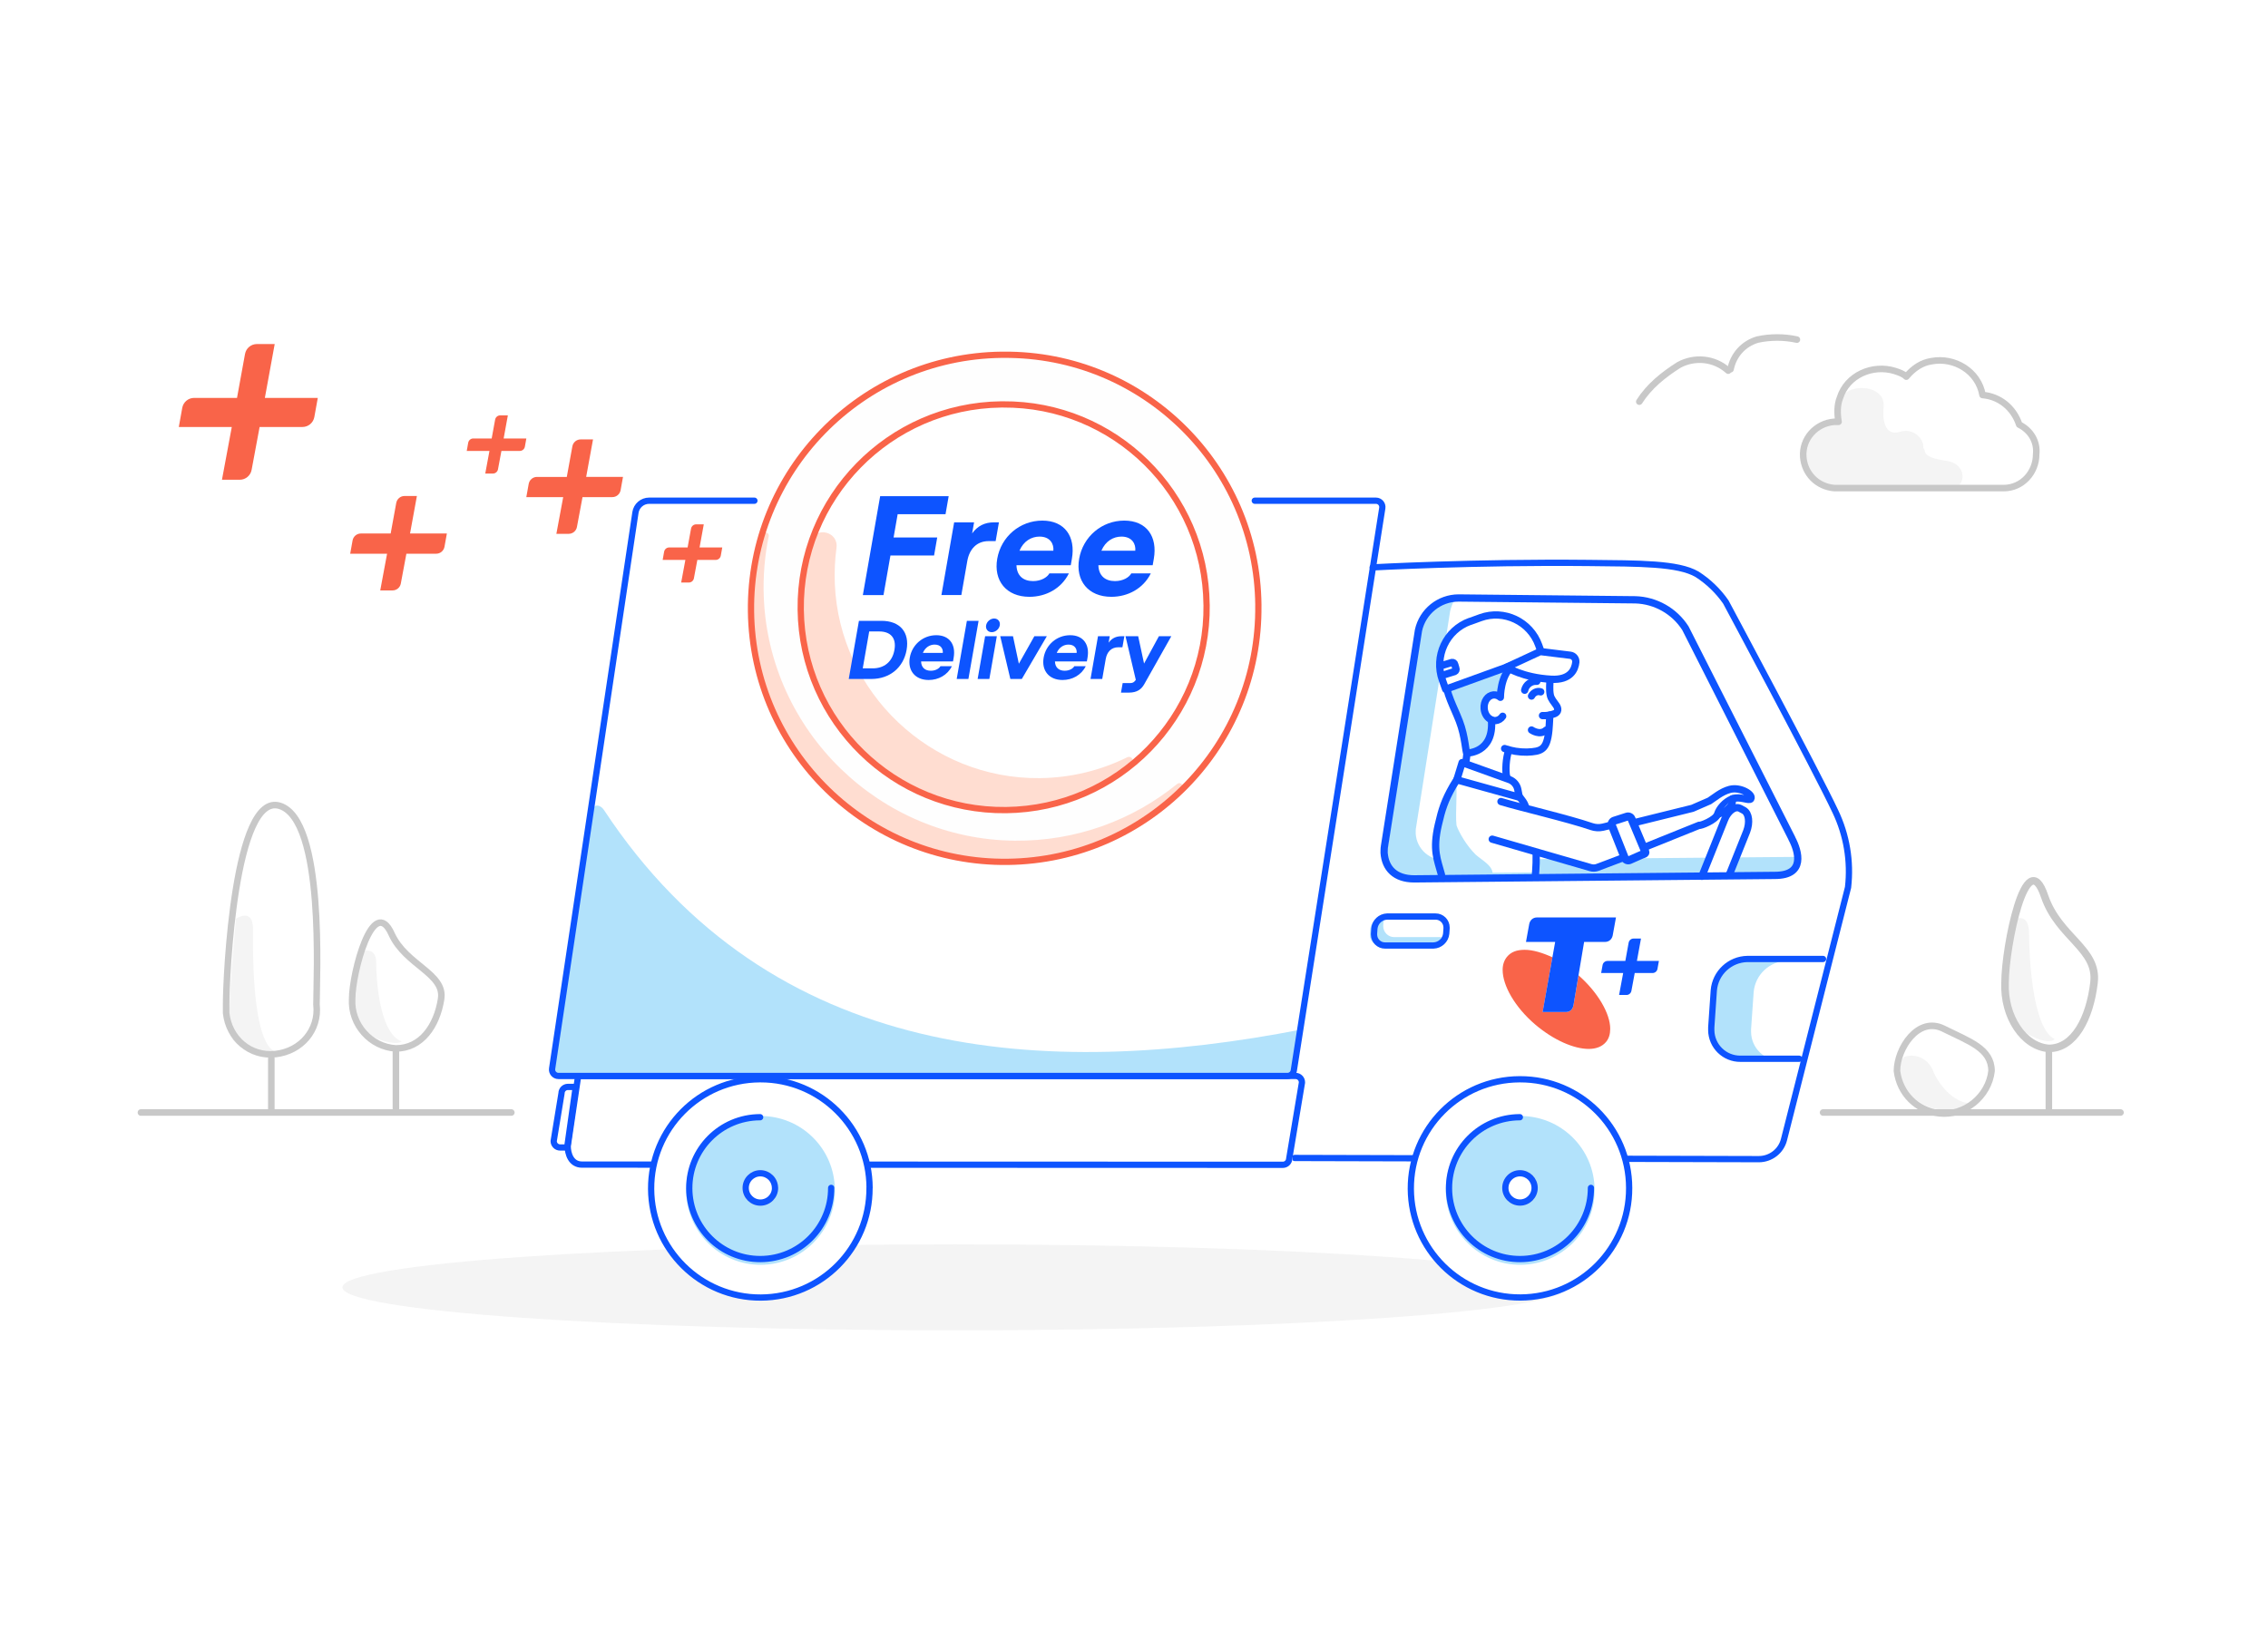 <?xml version="1.0" encoding="UTF-8"?>
<svg width="692px" height="500px" viewBox="0 0 692 500" version="1.1" xmlns="http://www.w3.org/2000/svg" xmlns:xlink="http://www.w3.org/1999/xlink">
    <title>ILL-TPlus-Free-Delivery-headerDesktopTall-692x500</title>
    <g id="ILL-TPlus-Free-Delivery-headerDesktopTall-692x500" stroke="none" stroke-width="1" fill="none" fill-rule="evenodd">
        <rect fill="#FFFFFF" x="0" y="0" width="692" height="500"></rect>
        <g id="ILL-TPlus-Free-Delivery-content-Standard-656x370-(20)" transform="translate(28, 70)">
            <g id="b" fill="#FFFFFF" fill-rule="nonzero">
                <rect id="Rectangle" x="0" y="0" width="636" height="359"></rect>
                <rect id="Rectangle" x="0" y="0" width="636" height="359"></rect>
            </g>
            <g id="c" transform="translate(41, 33)">
                <path d="M41.897,187.261 C41.897,187.261 45.777,185.971 45.777,190.702 C45.777,195.433 46.641,212.223 53.528,214.812 C51.802,216.537 42.76,213.522 40.17,210.081 C36.727,206.203 40.17,187.27 41.897,187.27" id="Path" fill="#F4F4F4" fill-rule="nonzero"></path>
                <path d="M3.017,177.363 C3.017,177.363 8.187,173.922 8.187,180.378 C8.187,186.834 7.761,213.949 14.648,217.827 C12.921,219.979 2.59,217.827 1.29,212.66 C8.6264329e-14,207.493 3.017,177.79 3.017,177.363" id="Path" fill="#F4F4F4" fill-rule="nonzero"></path>
                <path d="M65.586,201.899 C64.296,210.081 59.552,216.964 51.802,216.964 C44.051,216.537 38.017,209.645 38.444,201.899 C38.444,193.717 44.904,169.617 50.502,182.094 C54.809,191.565 66.867,194.144 65.576,201.899 L65.586,201.899 Z" id="Path" stroke="#C8C8C8" stroke-width="2" stroke-linecap="round" stroke-linejoin="round"></path>
                <path d="M27.569,203.625 C28.433,211.37 22.835,217.827 15.075,218.689 C7.324,219.552 0.863,213.959 0,206.203 L0,203.188 C0,195.006 2.58,138.615 16.365,142.929 C30.15,147.243 27.56,195.443 27.56,203.625 L27.569,203.625 Z" id="Path" stroke="#C8C8C8" stroke-width="2" stroke-linecap="round" stroke-linejoin="round"></path>
                <line x1="51.802" y1="217.4" x2="51.802" y2="235.48" id="Path" stroke="#C8C8C8" stroke-width="2" stroke-linecap="round" stroke-linejoin="round"></line>
                <path d="M546.225,177.392 C546.225,177.392 550.105,175.676 550.105,181.977 C550.105,188.279 550.968,210.653 557.856,214.094 C556.129,216.392 547.088,212.378 544.498,207.783 C541.054,202.626 544.498,177.392 546.225,177.392" id="Path" fill="#F4F4F4" fill-rule="nonzero"></path>
                <path d="M569.914,196.897 C568.623,207.793 563.88,216.964 556.129,216.964 C548.378,216.392 542.344,207.211 542.771,196.897 C542.771,186.001 549.232,153.884 554.829,170.519 C559.136,183.131 571.194,186.572 569.904,196.897 L569.914,196.897 Z" id="Path" stroke="#C8C8C8" stroke-width="2.31" stroke-linecap="round" stroke-linejoin="round"></path>
                <line x1="556.139" y1="217.4" x2="556.139" y2="235.48" id="Path" stroke="#C8C8C8" stroke-width="2" stroke-linecap="round" stroke-linejoin="round"></line>
                <line x1="13.785" y1="219.979" x2="13.785" y2="235.48" id="Path" stroke="#C8C8C8" stroke-width="2" stroke-linecap="round" stroke-linejoin="round"></line>
                <path d="M511.516,219.979 C507.635,228.587 516.25,233.754 520.13,235.044 C524.437,236.333 529.171,235.906 533.051,233.318 C530.471,234.607 524.437,231.592 520.993,224.283 C519.703,220.405 515.823,218.253 511.952,219.552 C511.952,219.979 511.525,219.979 511.525,219.979 L511.516,219.979 Z" id="Path" fill="#F4F4F4" fill-rule="nonzero"></path>
                <path d="M431.175,19.58 C434.192,14.849 438.499,11.398 443.233,8.393 C447.967,5.814 454,6.241 458.308,10.118" id="Path" stroke="#C8C8C8" stroke-width="2" stroke-linecap="round" stroke-linejoin="round"></path>
                <path d="M459.016,9.682 C459.879,5.378 462.896,1.936 467.203,0.647 C471.083,-0.216 475.39,-0.216 479.261,0.647" id="Path" stroke="#C8C8C8" stroke-width="2" stroke-linecap="round" stroke-linejoin="round"></path>
                <path d="M538.648,223.856 C537.785,231.602 530.461,237.632 522.71,236.769 C515.823,235.906 510.652,230.739 509.789,223.856 C509.789,216.974 516.25,207.066 524,210.944 C531.751,214.821 538.648,216.974 538.648,223.856 Z" id="Path" stroke="#C8C8C8" stroke-width="2" stroke-linecap="round" stroke-linejoin="round"></path>
                <path d="M482.055,30.457 C482.918,27.442 485.935,25.726 491.959,25.29 C491.959,23.138 492.386,20.559 492.823,18.407 C495.403,13.676 506.18,14.529 505.744,20.986 C505.317,24.427 505.744,30.457 510.914,28.731 C513.931,27.868 516.948,29.594 517.802,32.609 L517.802,33.035 C517.802,33.462 517.802,33.898 518.229,34.325 C518.229,36.903 523.399,37.34 525.553,37.766 C531.586,39.056 531.15,46.801 524.689,46.375 C518.229,45.948 510.041,46.801 502.717,46.375 C497.12,45.948 488.506,47.664 484.199,43.796 C481.618,41.217 480.755,37.34 481.182,33.462" id="Path" fill="#F4F4F4" fill-rule="nonzero"></path>
                <path d="M547.098,26.589 C545.371,21.422 541.064,17.98 535.903,17.554 C534.613,10.235 527.289,5.93 520.392,7.22 C517.375,7.646 514.795,9.372 512.641,11.951 C511.778,11.088 510.487,10.661 509.197,10.225 C502.31,8.073 494.549,11.514 492.396,18.407 C491.532,20.559 491.532,23.138 491.969,25.726 L490.679,25.726 C485.081,26.153 480.774,30.893 481.201,36.487 C481.628,41.654 485.508,45.522 490.679,45.958 L542.364,45.958 C547.961,45.958 552.268,41.227 552.268,35.624 C552.695,31.746 550.541,28.305 547.098,26.589 L547.098,26.589 L547.098,26.589 Z" id="Path" stroke="#C8C8C8" stroke-width="2" stroke-linecap="round" stroke-linejoin="round"></path>
                <path d="M192.306,28.479 C195.517,23.438 199.64,19.774 204.684,16.565 C209.728,13.812 216.15,14.277 220.273,18.397" id="Path" stroke="#D8D8D8" stroke-width="1.91" stroke-linecap="round" stroke-linejoin="round"></path>
                <path d="M409.106,289.884 C409.106,297.125 325.457,303 222.291,303 C119.124,303 35.475,297.135 35.475,289.884 C35.475,282.632 119.114,276.758 222.291,276.758 C325.467,276.758 409.106,282.642 409.106,289.884" id="Path" fill="#F4F4F4"></path>
            </g>
            <g id="f" transform="translate(15, 35)">
                <line x1="113.012" y1="234.528" x2="0" y2="234.528" id="Path" stroke="#C8C8C8" stroke-width="2" stroke-linecap="round" stroke-linejoin="round"></line>
                <line x1="604" y1="234.528" x2="513.245" y2="234.528" id="Path" stroke="#C8C8C8" stroke-width="2" stroke-linecap="round" stroke-linejoin="round"></line>
                <path d="M350.961,248.672 L492.561,249.032 C496.183,249.032 499.358,246.585 500.242,243.071 L519.79,166.086 C520.702,158.135 519.353,150.077 515.886,142.854 C510.108,130.525 482.501,79.004 482.501,79.004 C480.161,75.626 477.17,72.743 473.703,70.529 C467.925,67.16 456.185,67.238 440.658,67.083 C405.525,66.724 374.742,68.432 374.742,68.432" id="Path" fill="#FFFFFF" fill-rule="nonzero"></path>
                <path d="M340.94,79.694 C341.464,122.429 307.244,157.504 264.498,158.028 C221.752,158.552 186.667,124.341 186.143,81.606 C185.618,38.871 219.839,3.796 262.585,3.272 C262.691,3.272 262.798,3.272 262.905,3.272 L263.235,3.272 C305.787,2.961 340.561,37.153 340.949,79.703 L340.949,79.703" id="Path" fill="#FEFEFE"></path>
                <path d="M352.039,248.401 L493.639,248.76 C497.261,248.76 500.436,246.313 501.32,242.799 L520.867,165.814 C521.78,157.863 520.43,149.805 516.964,142.583 C511.186,130.253 483.579,78.733 483.579,78.733 C481.238,75.354 478.248,72.471 474.781,70.257 C469.003,66.889 457.263,66.966 441.736,66.811 C406.603,66.452 375.82,68.16 375.82,68.16" id="Path" stroke="#0D54FF" stroke-width="1.91" stroke-linecap="round" stroke-linejoin="round"></path>
                <path d="M222.305,257.526 C222.392,275.923 207.555,290.903 189.153,291 C170.751,291.087 155.768,276.253 155.67,257.856 C155.583,239.459 170.421,224.48 188.823,224.383 C188.823,224.383 188.823,224.383 188.823,224.383 L189.017,224.383 C207.36,224.344 222.266,239.178 222.324,257.516 L222.295,257.516 L222.305,257.526 Z" id="Path" fill="#FFFFFF" fill-rule="nonzero"></path>
                <path d="M454.078,257.526 C454.165,275.913 439.318,290.893 420.926,290.981 C402.534,291.068 387.55,276.224 387.463,257.837 C387.376,239.45 402.223,224.47 420.615,224.383 L420.77,224.383 C439.114,224.334 454.029,239.168 454.078,257.516 L454.078,257.516 L454.078,257.526 Z" id="Path" fill="#FFFFFF" fill-rule="nonzero"></path>
                <path d="M134.55,250.42 L351.291,250.488 L352.466,223.363 L131.142,223.363 L130.21,244.809 C130.21,247.003 131.987,248.779 134.541,250.42 L134.55,250.42 Z" id="Path" fill="#FFFFFF" fill-rule="nonzero"></path>
                <path d="M134.55,250.42 L348.407,250.488 C349.456,250.488 350.31,249.663 350.359,248.624 L354.245,225.402 C354.292,224.295 353.408,223.363 352.291,223.363 L133.404,223.363 L130.219,244.809 C130.219,247.003 131.181,250.42 134.55,250.42 L134.55,250.42 Z" id="Path" stroke="#0D54FF" stroke-width="1.91" stroke-linecap="round" stroke-linejoin="round"></path>
                <path d="M222.305,257.526 C222.392,275.923 207.555,290.903 189.153,291 C170.751,291.087 155.768,276.253 155.67,257.856 C155.583,239.459 170.421,224.48 188.823,224.383 C188.823,224.383 188.823,224.383 188.823,224.383 L189.017,224.383 C207.36,224.344 222.266,239.178 222.324,257.516 L222.295,257.516 L222.305,257.526 Z" id="Path" fill="#FFFFFF" fill-rule="nonzero"></path>
                <path d="M454.078,257.526 C454.165,275.913 439.318,290.893 420.926,290.981 C402.534,291.068 387.55,276.224 387.463,257.837 C387.376,239.45 402.223,224.47 420.615,224.383 L420.77,224.383 C439.114,224.334 454.029,239.168 454.078,257.516 L454.078,257.516 L454.078,257.526 Z" id="Path" fill="#FFFFFF" fill-rule="nonzero"></path>
                <path d="M382.423,180.997 C380.569,181.017 379.054,179.522 379.044,177.668 C379.044,177.668 379.044,177.668 379.044,177.658 C379.044,177.561 379.044,177.464 379.044,177.357 L379.151,175.794 C379.18,175.464 379.267,175.153 379.374,174.852 L378.986,174.852 C376.966,174.92 375.305,176.473 375.101,178.493 L374.995,180.056 C374.995,180.153 374.995,180.25 374.995,180.357 C374.995,180.357 374.995,180.357 374.995,180.366 C375.014,182.221 376.519,183.706 378.374,183.696 L393.105,183.696 C394.804,183.648 396.241,182.541 396.785,180.997 L382.414,180.997 L382.423,180.997 Z" id="Path" fill="#B2E2FB" fill-rule="nonzero"></path>
                <path d="M491.279,209.957 C491.279,209.957 491.279,209.937 491.279,209.927 C491.26,209.656 491.26,209.384 491.279,209.102 L492.066,197.802 C492.522,192.453 496.95,188.317 502.32,188.22 L490.551,188.22 C485.181,188.308 480.753,192.453 480.297,197.802 L479.51,209.102 C479.491,209.374 479.491,209.646 479.51,209.927 C479.51,209.927 479.51,209.947 479.51,209.957 C479.568,214.83 483.569,218.733 488.444,218.674 L500.213,218.674 C495.338,218.733 491.337,214.83 491.279,209.957 L491.279,209.957 Z" id="Path" fill="#B2E2FB" fill-rule="nonzero"></path>
                <path d="M211.769,258.186 C211.827,270.719 201.719,280.932 189.172,281.001 C176.636,281.059 166.42,270.952 166.352,258.41 C166.294,245.876 176.403,235.664 188.949,235.595 L189.027,235.595 C201.505,235.537 211.662,245.605 211.72,258.08 C211.72,258.118 211.72,258.147 211.72,258.186 L211.72,258.186" id="Path" fill="#B2E2FB"></path>
                <path d="M222.305,257.526 C222.392,275.923 207.555,290.903 189.153,291 C170.751,291.087 155.768,276.253 155.67,257.856 C155.583,239.459 170.421,224.48 188.823,224.383 C188.823,224.383 188.823,224.383 188.823,224.383 L189.017,224.383 C207.36,224.344 222.266,239.178 222.324,257.516 L222.295,257.516 L222.305,257.526 Z" id="Path" stroke="#0D54FF" stroke-width="1.91" stroke-linecap="round" stroke-linejoin="round"></path>
                <path d="M210.604,257.526 C210.652,269.477 200.99,279.204 189.036,279.253 C177.083,279.301 167.353,269.642 167.304,257.691 C167.256,245.741 176.908,236.013 188.862,235.965 L188.93,235.965" id="Path" stroke="#0D54FF" stroke-width="1.91" stroke-linecap="round" stroke-linejoin="round"></path>
                <path d="M193.474,257.526 C193.484,260.002 191.493,262.011 189.017,262.021 C186.541,262.031 184.531,260.041 184.521,257.565 C184.511,255.089 186.502,253.08 188.978,253.07 L188.978,253.07 C191.435,253.07 193.435,255.07 193.445,257.526" id="Path" stroke="#D8D8D8" stroke-width="1.91" fill="#FEFEFE" stroke-linecap="round" stroke-linejoin="round"></path>
                <path d="M193.474,257.526 C193.484,260.002 191.493,262.011 189.017,262.021 C186.541,262.031 184.531,260.041 184.521,257.565 C184.511,255.089 186.502,253.08 188.978,253.07 L188.978,253.07 C191.445,253.07 193.445,255.06 193.455,257.526 L193.474,257.526 L193.474,257.526 Z" id="Path" stroke="#0D54FF" stroke-width="1.91" fill="#FFFFFF" fill-rule="nonzero" stroke-linecap="round" stroke-linejoin="round"></path>
                <path d="M443.542,258.186 C443.6,270.719 433.491,280.932 420.945,281.001 C408.409,281.059 398.193,270.952 398.125,258.41 C398.067,245.876 408.176,235.664 420.722,235.595 L420.8,235.595 C433.278,235.518 443.454,245.566 443.532,258.041 C443.532,258.089 443.532,258.138 443.532,258.186 L443.532,258.186" id="Path" fill="#B2E2FB"></path>
                <path d="M454.078,257.526 C454.165,275.913 439.318,290.893 420.926,290.981 C402.534,291.068 387.55,276.224 387.463,257.837 C387.376,239.45 402.223,224.47 420.615,224.383 L420.77,224.383 C439.114,224.334 454.029,239.168 454.078,257.516 L454.078,257.516 L454.078,257.526 Z" id="Path" stroke="#0D54FF" stroke-width="1.91" stroke-linecap="round" stroke-linejoin="round"></path>
                <path d="M442.416,257.526 C442.464,269.477 432.802,279.204 420.848,279.253 C408.894,279.301 399.164,269.642 399.116,257.691 C399.067,245.75 408.71,236.023 420.664,235.965 L420.732,235.965" id="Path" stroke="#0D54FF" stroke-width="1.91" stroke-linecap="round" stroke-linejoin="round"></path>
                <path d="M425.237,257.526 C425.237,259.992 423.247,262.002 420.78,262.002 C418.314,262.002 416.304,260.011 416.304,257.546 C416.304,255.08 418.294,253.07 420.761,253.07 L420.761,253.07 C423.227,253.07 425.228,255.06 425.237,257.526" id="Path" stroke="#D8D8D8" stroke-width="1.91" fill="#FEFEFE" stroke-linecap="round" stroke-linejoin="round"></path>
                <path d="M425.237,257.526 C425.237,259.992 423.247,262.002 420.78,262.002 C418.314,262.002 416.304,260.011 416.304,257.546 C416.304,255.08 418.294,253.07 420.761,253.07 L420.761,253.07 C423.218,253.07 425.218,255.06 425.237,257.516 L425.237,257.516 L425.237,257.526 Z" id="Path" stroke="#0D54FF" stroke-width="1.91" fill="#FFFFFF" fill-rule="nonzero" stroke-linecap="round" stroke-linejoin="round"></path>
                <path d="M505.962,218.121 L488.065,218.121 C483.19,218.179 479.19,214.277 479.131,209.403 C479.131,209.403 479.131,209.384 479.131,209.374 C479.112,209.102 479.112,208.83 479.131,208.549 L479.908,197.249 C480.365,191.9 484.793,187.764 490.163,187.667 L513.235,187.667" id="Path" stroke="#0D54FF" stroke-width="1.91" stroke-linecap="round" stroke-linejoin="round"></path>
                <path d="M127.898,245.197 L130.054,245.197 L132.666,226.713 L130.278,226.713 C129.2,226.713 128.326,227.586 128.326,228.664 L125.937,243.246 C125.937,244.323 126.811,245.197 127.889,245.197 L127.898,245.197 Z" id="Path" stroke="#0D54FF" stroke-width="1.91" fill="#FFFFFF" fill-rule="nonzero" stroke-linecap="round" stroke-linejoin="round"></path>
                <path d="M394.348,183.56 L379.617,183.56 C377.762,183.58 376.247,182.085 376.238,180.23 C376.238,180.23 376.238,180.23 376.238,180.221 C376.238,180.124 376.238,180.027 376.238,179.92 L376.344,178.357 C376.548,176.347 378.199,174.794 380.229,174.716 L394.989,174.716 C396.844,174.697 398.358,176.192 398.368,178.046 L398.368,178.046 C398.368,178.153 398.368,178.25 398.368,178.357 L398.261,179.92 C398.057,181.939 396.387,183.502 394.358,183.56 L394.348,183.56 Z" id="Path" stroke="#0D54FF" stroke-width="1.91" stroke-linecap="round" stroke-linejoin="round"></path>
                <path d="M266.673,151.572 C225.577,151.213 191.571,118.176 190.037,77.121 C189.804,70.801 190.328,64.627 191.532,58.705 C191.804,57.394 189.852,56.918 189.473,58.2 C187.017,66.384 185.89,75.131 186.327,84.198 C188.298,125.098 222.392,157.659 263.342,157.796 C284.472,157.873 303.593,149.495 317.576,135.903 C318.576,134.933 317.226,133.408 316.148,134.282 C302.68,145.223 285.463,151.737 266.673,151.572 L266.673,151.572 Z" id="Path" fill="#FFDDD1" fill-rule="nonzero"></path>
                <path d="M325.694,78.927 C326.063,113.109 298.64,141.117 264.449,141.476 C230.258,141.845 202.243,114.429 201.884,80.247 C201.524,46.084 228.908,18.086 263.08,17.698 L263.517,17.698 C297.572,17.436 325.403,44.812 325.674,78.868 L325.694,78.936 L325.694,78.927 Z" id="Path" fill="#FFFFFF" fill-rule="nonzero"></path>
                <path d="M274.266,132.476 C241.037,132.845 213.128,106.449 211.72,73.247 C211.565,69.481 211.74,65.792 212.225,62.2 C212.905,57.2 205.826,55.491 204.175,60.248 C201.748,67.228 200.534,74.781 200.786,82.635 C201.874,116.002 229.84,142.786 263.235,142.476 C278.083,142.34 291.658,136.981 302.243,128.166 C303.369,127.234 302.214,125.477 300.903,126.127 C292.862,130.098 283.831,132.37 274.266,132.476 L274.266,132.476 Z" id="Path" fill="#FFDDD1" fill-rule="nonzero"></path>
                <path d="M325.15,79.606 C325.548,113.798 298.155,141.835 263.954,142.233 C229.753,142.631 201.709,115.245 201.311,81.053 C200.913,46.871 228.306,18.834 262.497,18.426 L262.954,18.426 C297.018,18.154 324.859,45.541 325.14,79.597 L325.15,79.597 L325.15,79.606 Z" id="Path" stroke="#F96449" stroke-width="1.91" stroke-linecap="round" stroke-linejoin="round"></path>
                <path d="M340.94,79.694 C341.464,122.429 307.244,157.504 264.498,158.028 C221.752,158.552 186.667,124.341 186.143,81.606 C185.618,38.871 219.839,3.796 262.585,3.272 C262.691,3.272 262.798,3.272 262.905,3.272 L263.235,3.272 C305.787,2.961 340.561,37.153 340.949,79.703 L340.94,79.694 Z" id="Path" stroke="#F96449" stroke-width="1.91" stroke-linecap="round" stroke-linejoin="round"></path>
                <polygon id="Path" fill="#0D54FF" fill-rule="nonzero" points="246.455 46.424 245.494 51.929 230.889 51.929 229.646 59.035 242.959 59.035 241.998 64.539 228.685 64.539 226.568 76.616 220.266 76.616 225.548 46.434 246.455 46.434"></polygon>
                <path d="M254.204,54.414 L253.612,57.792 C255.253,55.53 257.399,54.414 260.283,54.414 L261.788,54.414 L260.788,60.142 L258.662,60.142 C254.981,60.142 252.767,62.627 252.136,66.219 L250.32,76.606 L244.241,76.606 L248.126,54.414 L254.204,54.414 L254.204,54.414 Z" id="Path" fill="#0D54FF" fill-rule="nonzero"></path>
                <path d="M267.139,67.51 C267.236,70.752 269.266,72.345 272.198,72.345 C274.684,72.345 276.529,71.189 277.18,69.995 L283.132,69.995 C280.811,74.655 276.112,77.14 271.091,77.14 C264.032,77.14 260.099,72.209 261.274,65.51 C262.449,58.812 268.149,53.88 275.034,53.88 C281.918,53.88 285.22,58.812 284.055,65.51 L283.705,67.51 L267.149,67.51 L267.139,67.51 Z M268.052,63.073 L278.394,63.073 C278.597,61.122 277.5,58.763 274.179,58.763 C271.742,58.763 269.324,60.093 268.052,63.073 Z" id="Shape" fill="#0D54FF" fill-rule="nonzero"></path>
                <path d="M292.134,67.51 C292.231,70.752 294.261,72.345 297.193,72.345 C299.679,72.345 301.524,71.189 302.175,69.995 L308.127,69.995 C305.807,74.655 301.107,77.14 296.086,77.14 C289.027,77.14 285.094,72.209 286.269,65.51 C287.444,58.812 293.144,53.88 300.029,53.88 C306.914,53.88 310.215,58.812 309.05,65.51 L308.7,67.51 L292.144,67.51 L292.134,67.51 Z M293.047,63.073 L303.389,63.073 C303.593,61.122 302.495,58.763 299.174,58.763 C296.737,58.763 294.319,60.093 293.047,63.073 Z" id="Shape" fill="#0D54FF" fill-rule="nonzero"></path>
                <path d="M219.071,84.47 L225.937,84.47 C231.647,84.47 234.56,87.994 233.618,93.343 C232.676,98.692 228.539,102.216 222.829,102.216 L215.964,102.216 L219.071,84.47 L219.071,84.47 Z M222.208,87.703 L220.237,98.974 L223.286,98.974 C226.704,98.974 229.258,97.042 229.908,93.343 C230.559,89.635 228.675,87.712 225.257,87.712 L222.208,87.712 L222.208,87.703 Z" id="Shape" fill="#0D54FF" fill-rule="nonzero"></path>
                <path d="M238.036,96.857 C238.094,98.76 239.289,99.702 241.008,99.702 C242.464,99.702 243.552,99.022 243.94,98.323 L247.436,98.323 C246.067,101.061 243.309,102.527 240.357,102.527 C236.211,102.527 233.899,99.634 234.589,95.693 C235.278,91.751 238.629,88.858 242.678,88.858 C246.727,88.858 248.669,91.751 247.98,95.693 L247.776,96.867 L238.046,96.867 L238.036,96.857 Z M238.58,94.256 L244.659,94.256 C244.785,93.11 244.134,91.722 242.183,91.722 C240.745,91.722 239.328,92.508 238.58,94.256 Z" id="Shape" fill="#0D54FF" fill-rule="nonzero"></path>
                <polygon id="Path" fill="#0D54FF" fill-rule="nonzero" points="255.583 84.47 252.476 102.216 248.902 102.216 252.01 84.47"></polygon>
                <path d="M261.147,89.169 L258.865,102.216 L255.292,102.216 L257.574,89.169 L261.147,89.169 Z M257.875,85.849 C258.079,84.703 259.176,83.761 260.332,83.761 C261.487,83.761 262.254,84.703 262.051,85.849 C261.847,86.994 260.749,87.936 259.594,87.936 C258.438,87.936 257.671,86.994 257.875,85.849 Z" id="Shape" fill="#0D54FF" fill-rule="nonzero"></path>
                <polygon id="Path" fill="#0D54FF" fill-rule="nonzero" points="262.196 89.169 266.08 89.169 267.867 97.566 272.596 89.169 276.403 89.169 268.77 102.216 265.274 102.216 262.186 89.169"></polygon>
                <path d="M278.879,96.857 C278.937,98.76 280.132,99.702 281.85,99.702 C283.307,99.702 284.395,99.022 284.783,98.323 L288.279,98.323 C286.91,101.061 284.152,102.527 281.2,102.527 C277.053,102.527 274.742,99.634 275.432,95.693 C276.121,91.751 279.471,88.858 283.521,88.858 C287.57,88.858 289.512,91.751 288.823,95.693 L288.619,96.867 L278.889,96.867 L278.879,96.857 Z M279.423,94.256 L285.502,94.256 C285.628,93.11 284.977,91.722 283.025,91.722 C281.588,91.722 280.171,92.508 279.423,94.256 Z" id="Shape" fill="#0D54FF" fill-rule="nonzero"></path>
                <path d="M295.601,89.169 L295.251,91.149 C296.212,89.819 297.475,89.169 299.174,89.169 L300.058,89.169 L299.466,92.537 L298.213,92.537 C296.047,92.537 294.746,93.994 294.377,96.11 L293.309,102.216 L289.735,102.216 L292.017,89.169 L295.591,89.169 L295.601,89.169 Z" id="Path" fill="#0D54FF" fill-rule="nonzero"></path>
                <path d="M299.543,103.459 L301.971,103.459 C302.621,103.459 303.088,103.168 303.554,102.488 L300.407,89.159 L304.272,89.159 L306.069,97.508 L310.604,89.159 L314.391,89.159 L306.108,103.847 C305.243,105.362 303.942,106.381 301.408,106.381 L299.029,106.381 L299.543,103.459 L299.543,103.459 Z" id="Path" fill="#0D54FF" fill-rule="nonzero"></path>
                <path d="M350.602,223.363 L127.83,223.363 C126.685,223.363 125.801,222.344 125.966,221.218 L137.959,142.078 C137.968,141.99 137.988,141.893 138.027,141.806 C138.57,140.204 140.338,140.787 141.27,142.194 C192.222,219.471 276.228,224.383 354.224,209.17 C353.233,216.218 352.699,220.674 352.699,220.674" id="Path" fill="#B2E2FB" fill-rule="nonzero"></path>
                <path d="M438.628,192.657 L437.094,201.773 C436.774,203.413 435.715,203.86 434.763,203.86 L427.684,203.86 L430.675,187.162 C427.694,185.774 424.655,184.871 422.227,184.871 C419.799,184.871 418.052,185.502 416.799,187.016 C415.925,188.094 415.478,189.424 415.478,191.006 C415.478,195.754 419.159,202.336 425.461,207.714 C431.073,212.461 437.249,215.121 441.745,215.121 C443.989,215.121 445.795,214.422 446.989,213.034 C447.921,211.956 448.3,210.558 448.3,208.976 C448.3,204.365 444.591,197.899 438.619,192.647 L438.628,192.657 Z" id="Path" fill="#F96449" fill-rule="nonzero"></path>
                <path d="M425.907,174.998 C424.781,174.998 423.849,175.765 423.596,176.969 L422.596,182.473 L431.501,182.473 L427.675,203.86 L434.763,203.86 C435.705,203.86 436.774,203.413 437.094,201.773 L440.337,182.463 L446.746,182.463 C447.873,182.463 448.805,181.706 449.057,180.502 L450.058,174.998 L425.907,174.998 Z" id="Path" fill="#0D54FF" fill-rule="nonzero"></path>
                <path d="M451.009,198.656 L452.252,191.958 L445.533,191.958 L445.97,189.541 C446.096,188.803 446.737,188.269 447.475,188.269 L452.913,188.269 L453.923,182.706 C454.058,181.968 454.69,181.434 455.428,181.434 L457.69,181.434 L456.447,188.269 L463.157,188.269 L462.72,190.686 C462.594,191.424 461.953,191.958 461.215,191.958 L455.777,191.958 L454.767,197.394 C454.631,198.122 454,198.656 453.272,198.656 L451.009,198.656 Z" id="Path" fill="#0D54FF" fill-rule="nonzero"></path>
                <path d="M339.852,47.812 L376.83,47.812 C378.024,47.812 378.947,48.88 378.753,50.065 L353.204,212.529 L351.757,221.723 C351.612,222.674 350.786,223.373 349.834,223.373 L127.394,223.373 C126.199,223.373 125.286,222.315 125.461,221.131 L150.883,51.414 C151.194,49.346 152.971,47.812 155.059,47.812 L187.182,47.812" id="Path" stroke="#0D54FF" stroke-width="1.91" stroke-linecap="round" stroke-linejoin="round"></path>
                <path d="M164.838,72.781 L166.119,65.879 L159.186,65.879 L159.633,63.384 C159.769,62.627 160.419,62.073 161.186,62.073 L166.799,62.073 L167.848,56.336 C167.984,55.579 168.634,55.025 169.402,55.025 L171.732,55.025 L170.45,62.073 L177.374,62.073 L176.927,64.568 C176.791,65.326 176.141,65.879 175.374,65.879 L169.771,65.879 L168.722,71.481 C168.586,72.238 167.926,72.781 167.178,72.781 L164.847,72.781 L164.838,72.781 Z" id="Path" fill="#F96449" fill-rule="nonzero"></path>
                <path d="M105.059,39.522 L106.341,32.619 L99.408,32.619 L99.854,30.124 C99.99,29.367 100.641,28.814 101.408,28.814 L107.021,28.814 L108.069,23.076 C108.205,22.319 108.856,21.766 109.623,21.766 L111.954,21.766 L110.672,28.814 L117.595,28.814 L117.149,31.309 C117.013,32.066 116.362,32.619 115.595,32.619 L109.992,32.619 L108.943,38.221 C108.807,38.978 108.147,39.522 107.399,39.522 L105.069,39.522 L105.059,39.522 Z" id="Path" fill="#F96449" fill-rule="nonzero"></path>
                <path d="M126.753,57.938 L128.84,46.725 L117.586,46.725 L118.314,42.677 C118.537,41.444 119.596,40.551 120.829,40.551 L129.938,40.551 L131.637,31.231 C131.86,29.998 132.919,29.105 134.152,29.105 L137.939,29.105 L135.851,40.541 L147.087,40.541 L146.358,44.589 C146.135,45.822 145.077,46.715 143.843,46.715 L134.735,46.715 L133.035,55.812 C132.812,57.035 131.754,57.918 130.52,57.918 L126.733,57.918 L126.753,57.938 Z" id="Path" fill="#F96449" fill-rule="nonzero"></path>
                <path d="M73.014,75.208 L75.102,63.996 L63.847,63.996 L64.576,59.947 C64.799,58.714 65.857,57.821 67.091,57.821 L76.199,57.821 L77.899,48.502 C78.122,47.269 79.18,46.375 80.414,46.375 L84.201,46.375 L82.113,57.812 L93.348,57.812 L92.62,61.86 C92.396,63.093 91.338,63.986 90.105,63.986 L80.996,63.986 L79.297,73.082 C79.074,74.306 78.015,75.189 76.782,75.189 L72.995,75.189 L73.014,75.208 Z" id="Path" fill="#F96449" fill-rule="nonzero"></path>
                <path d="M24.723,41.415 L27.724,25.309 L11.556,25.309 L12.604,19.494 C12.915,17.727 14.44,16.436 16.226,16.436 L29.316,16.436 L31.754,3.048 C32.074,1.281 33.589,0 35.376,0 L40.814,0 L37.813,16.436 L53.962,16.436 L52.913,22.251 C52.602,24.018 51.078,25.309 49.291,25.309 L36.211,25.309 L33.774,38.386 C33.453,40.143 31.928,41.415 30.161,41.415 L24.723,41.415 Z" id="Path" fill="#F96449" fill-rule="nonzero"></path>
                <path d="M505.097,156.514 L398.125,157.446 C393.406,157.785 389.298,154.232 388.959,149.514 C388.959,149.514 388.959,149.514 388.959,149.504 C388.939,149.233 388.939,148.951 388.959,148.669 C388.959,148.31 388.959,147.932 389.056,147.572 L399.446,81.577 C399.718,80.354 400.165,79.208 400.747,78.16 L399.543,78.16 C393.658,78.16 390.92,82.266 389.667,88.013 L380.384,154.009 C380.287,154.368 380.365,155.019 380.384,155.3 C380.384,155.3 380.287,155.951 380.287,155.951 C380.627,160.669 384.521,164.222 389.24,163.882 L501.184,162.824 C503.68,162.804 506.204,160.212 505.088,157.97 L505.088,156.514 L505.097,156.514 Z" id="Path" fill="#B2E2FB" fill-rule="nonzero"></path>
                <path d="M476.267,162.445 L483.219,145.087 C484.21,142.592 486.21,141.039 487.696,141.612 L487.696,141.612 C487.783,141.631 487.861,141.67 487.939,141.709 L489.123,142.35 C490.629,143.272 490.968,146.009 489.92,148.767 L484.793,161.572" id="Path" stroke="#0D54FF" stroke-width="2.22" fill="#FFFFFF" fill-rule="nonzero" stroke-linecap="round" stroke-linejoin="round"></path>
                <path d="M425.529,161.271 C425.364,156.154 426.81,151.805 422.373,141.388 C421.285,138.845 417.129,135.971 416.867,133.01 L404.253,129.205 C404.194,129.341 404.146,129.477 404.088,129.603 C403.136,131.777 401.641,133.738 400.456,135.806 C398.019,140.068 397.115,142.864 396.028,147.582 C394.261,155.29 395.134,155.786 397.562,161.455 L425.529,161.261 L425.529,161.271 Z" id="Path" fill="#FFFFFF" fill-rule="nonzero"></path>
                <path d="M426.403,91.994 C428.685,94.848 429.928,98.391 429.937,102.042 C429.918,103.692 429.685,105.498 430.025,107.119 C430.287,108.352 431.19,109.294 431.87,110.293 C432.559,111.293 432.53,112.303 431.336,112.798 C430.87,113.031 430.365,113.186 429.84,113.254 C429.84,114.788 429.578,117.973 429.578,117.973 C428.957,123.807 427.403,124.38 422.878,124.555 C421.013,124.555 419.159,124.312 417.352,123.865 C416.469,126.564 416.177,130.117 416.595,132.156 C415.74,132.69 415.167,132.787 414.196,132.991 L404.078,128.836 C404.078,128.836 404.35,127.156 404.466,126.166 C404.573,125.166 404.321,124.157 404.146,123.157 C403.971,122.157 403.874,121.108 403.68,120.089 C403.359,118.39 402.893,116.73 402.281,115.118 C400.466,110.371 398.417,107.255 397.688,101.284 C397.416,99.343 397.562,97.362 398.135,95.479 C400.592,88.12 408.953,83.412 416.003,84.703" id="Path" fill="#FFFFFF" fill-rule="nonzero"></path>
                <path d="M404.544,121.128 C404.777,123.817 404.563,126.516 403.893,129.127" id="Path" stroke="#0D54FF" stroke-width="2.22" stroke-linecap="round" stroke-linejoin="round"></path>
                <path d="M407.273,155.844 C404.476,153.106 402.155,149.058 401.408,146.912 C400.932,143.311 401.961,133.311 400.951,133.001 C400.398,133.777 395.659,144.903 395.659,147.767 C395.105,158.446 397.047,162.455 397.125,163.736 C397.698,163.61 403.097,163.212 405.224,163.513 C407.234,163.795 412.002,163.377 412.303,162.358 C413.128,159.475 409.176,157.591 407.282,155.844 L407.273,155.844 Z" id="Path" fill="#B2E2FB" fill-rule="nonzero"></path>
                <path d="M416.692,132.146 C416.274,130.098 416.469,126.545 417.352,123.856" id="Path" stroke="#0D54FF" stroke-width="2.22" stroke-linecap="round" stroke-linejoin="round"></path>
                <path d="M416.08,123.448 C418.265,124.205 420.567,124.574 422.878,124.535 C427.393,124.36 428.966,123.788 429.578,117.953 C429.578,117.953 429.85,114.788 429.84,113.235" id="Path" stroke="#0D54FF" stroke-width="2.22" stroke-linecap="round" stroke-linejoin="round"></path>
                <path d="M424.286,117.788 C424.286,117.788 426.849,119.604 428.782,117.817" id="Path" stroke="#0D54FF" stroke-width="2.22" stroke-linecap="round" stroke-linejoin="round"></path>
                <path d="M422.198,105.653 C422.577,103.944 424.169,102.77 425.917,102.925" id="Path" stroke="#0D54FF" stroke-width="2.22" stroke-linecap="round" stroke-linejoin="round"></path>
                <path d="M427.636,113.39 C428.898,113.458 430.151,113.264 431.326,112.808 C432.52,112.313 432.501,111.264 431.86,110.303 C431.219,109.342 430.267,108.362 430.015,107.129 C429.675,105.498 429.908,103.692 429.928,102.051 C429.928,98.401 429.248,96.702 426.966,93.848" id="Path" stroke="#0D54FF" stroke-width="2.22" stroke-linecap="round" stroke-linejoin="round"></path>
                <path d="M426.403,88.994 C423.82,89.353 421.227,88.955 418.683,88.489 C413.808,87.596 408.419,88.344 404.369,91.188 C399.961,94.295 397.3,100.11 398.446,105.459 C398.679,106.566 402.281,115.177 402.796,116.662 C403.923,119.875 404.563,124.836 404.563,124.836 C404.563,124.836 408.195,124.273 410.4,121.963 C410.4,121.963 412.604,119.419 412.05,114.711 C410.71,114.08 409.846,112.74 409.827,111.264 C409.662,105.973 414.177,107.313 414.779,107.818 C414.779,107.818 414.896,101.653 417.08,99.081 C418.294,97.654 421.004,96.265 423.732,94.227 L426.403,88.984 L426.403,88.994 Z" id="Path" fill="#B2E2FB" fill-rule="nonzero"></path>
                <path d="M415.993,84.684 C408.943,83.392 400.582,88.101 398.125,95.46 C397.562,97.343 397.407,99.323 397.679,101.265 C398.407,107.245 400.436,110.352 402.272,115.099 C404.107,119.846 404.194,124.826 404.573,124.826 C404.573,124.826 412.895,124.865 412.06,114.691 C410.875,114.186 409.963,112.876 409.836,111.245 C409.662,109.07 410.943,107.226 412.701,107.08 C413.468,107.032 414.216,107.294 414.789,107.808 C414.789,107.808 414.74,101.148 418.44,98.275 C419.965,97.09 421.907,95.76 423.79,94.285 L416.003,84.684 L415.993,84.684 Z" id="Path" stroke="#0D54FF" stroke-width="2.22" stroke-linecap="round" stroke-linejoin="round"></path>
                <path d="M415.488,113.594 C415.002,114.351 414.206,114.837 413.313,114.924 C412.885,114.953 412.448,114.885 412.05,114.711" id="Path" stroke="#0D54FF" stroke-width="2.22" stroke-linecap="round" stroke-linejoin="round"></path>
                <path d="M404.068,128.36 C404.01,128.496 403.961,128.632 403.903,128.758 C402.952,130.952 401.456,132.894 400.271,134.962 C397.834,139.224 396.921,142.019 395.843,146.747 C394.076,154.456 395.552,157.232 396.814,161.96" id="Path" stroke="#0D54FF" stroke-width="2.22" stroke-linecap="round" stroke-linejoin="round"></path>
                <path d="M425.49,161.96 C425.742,157.902 426.568,150.757 422.208,140.524 C421.12,137.981 416.964,135.107 416.692,132.146" id="Path" stroke="#0D54FF" stroke-width="2.22" stroke-linecap="round" stroke-linejoin="round"></path>
                <path d="M434.006,147.058 L443.124,149.174 L473.383,141.689 L478.578,139.427 C479.928,138.583 482.142,136.602 484.793,135.913 C488.046,135.068 491.988,137.515 491.202,138.777 C490.765,139.563 487.871,137.874 485.569,138.796 C483.268,139.719 481.569,141.816 481.054,143.476 C480.481,145.31 475.723,147.126 475.432,146.874 L447.446,158.145 C443.969,159.62 440.221,158.203 440.221,158.203 L430.86,155.65 L434.016,147.068 L434.006,147.058 Z" id="Path" stroke="#0D54FF" stroke-width="2.22" fill="#FFFFFF" fill-rule="nonzero" stroke-linecap="round" stroke-linejoin="round"></path>
                <path d="M485.569,138.777 C485.569,138.777 486.346,141.796 481.18,143.505" id="Path" stroke="#0D54FF" stroke-width="2.22" fill="#FFFFFF" fill-rule="nonzero" stroke-linecap="round" stroke-linejoin="round"></path>
                <path d="M414.964,139.622 C420.003,141.194 435.599,144.835 442.581,147.252 C443.707,147.64 444.911,147.708 446.076,147.446 L451.592,146.077 L451.854,145.175 L455.952,155.368 L444.396,159.727 C443.726,159.97 442.988,159.989 442.299,159.785 L412.303,151.106" id="Path" stroke="#0D54FF" stroke-width="2.22" fill="#FFFFFF" fill-rule="nonzero" stroke-linecap="round" stroke-linejoin="round"></path>
                <path d="M401.505,132.991 L403.117,127.729 L417.479,132.894 C418.838,133.389 419.848,134.554 420.11,135.981 L420.547,138.292 L410.497,135.496 L401.505,132.991 Z" id="Path" stroke="#0D54FF" stroke-width="2.22" fill="#FFFFFF" fill-rule="nonzero" stroke-linecap="round" stroke-linejoin="round"></path>
                <path d="M405.496,84.674 L408.729,83.499 C415.944,80.897 423.897,84.684 426.5,91.965 L427.005,93.392 C427.267,94.13 426.888,94.935 426.16,95.197 L426.16,95.197 L398.086,105.352 L398.086,105.352 L397.106,102.595 C394.503,95.304 398.252,87.266 405.476,84.654 L405.476,84.654 L405.496,84.674 Z" id="Path" stroke="#0D54FF" stroke-width="2.22" fill="#FFFFFF" fill-rule="nonzero" stroke-linecap="round" stroke-linejoin="round"></path>
                <path d="M426.966,93.848 L436.113,94.974 C437.152,95.1 437.9,96.032 437.803,97.081 C437.56,99.304 436.21,102.624 430.297,102.304 C421.479,101.818 416.682,98.615 416.682,98.615 L426.966,93.838 L426.966,93.848 Z" id="Path" stroke="#0D54FF" stroke-width="2.22" fill="#FFFFFF" fill-rule="nonzero" stroke-linecap="round" stroke-linejoin="round"></path>
                <path d="M396.717,98.158 L400.009,97.178 C400.407,97.11 400.786,97.372 400.864,97.78 C400.864,97.78 400.864,97.78 400.864,97.789 L401.213,98.964 C401.378,99.343 401.213,99.78 400.835,99.945 C400.835,99.945 400.835,99.945 400.835,99.945 L396.941,101.148" id="Path" stroke="#0D54FF" stroke-width="2.22" stroke-linecap="round" stroke-linejoin="round"></path>
                <path d="M424.286,107.43 C424.771,106.468 425.956,105.76 427.102,106.148" id="Path" stroke="#0D54FF" stroke-width="2.22" stroke-linecap="round" stroke-linejoin="round"></path>
                <path d="M449.475,145.495 L453.32,144.262 C453.913,144.029 454.573,144.32 454.796,144.912 L458.991,154.931 C459.225,155.523 458.428,155.659 457.846,155.883 L454.214,157.484 C453.621,157.717 452.961,157.426 452.738,156.834 L448.824,146.971 C448.591,146.378 448.883,145.718 449.475,145.495 L449.475,145.495 Z" id="Path" stroke="#0D54FF" stroke-width="2.46" fill="#FFFFFF" fill-rule="nonzero" stroke-linecap="round" stroke-linejoin="round"></path>
                <path d="M503.709,150.873 C505.797,154.815 507.981,162.164 498.533,162.164 L388.483,163.222 C382.666,163.222 379.656,160.009 379.316,155.29 C379.316,155.29 379.316,153.708 379.413,153.349 L389.803,87.353 C391.066,81.606 396.154,77.509 402.039,77.5 L455.962,78.053 C462.167,78.237 467.886,81.48 471.237,86.713 L503.728,150.864 L503.709,150.873 Z" id="Path" stroke="#0D54FF" stroke-width="2.22" stroke-linecap="round" stroke-linejoin="round"></path>
            </g>
        </g>
    </g>
</svg>
